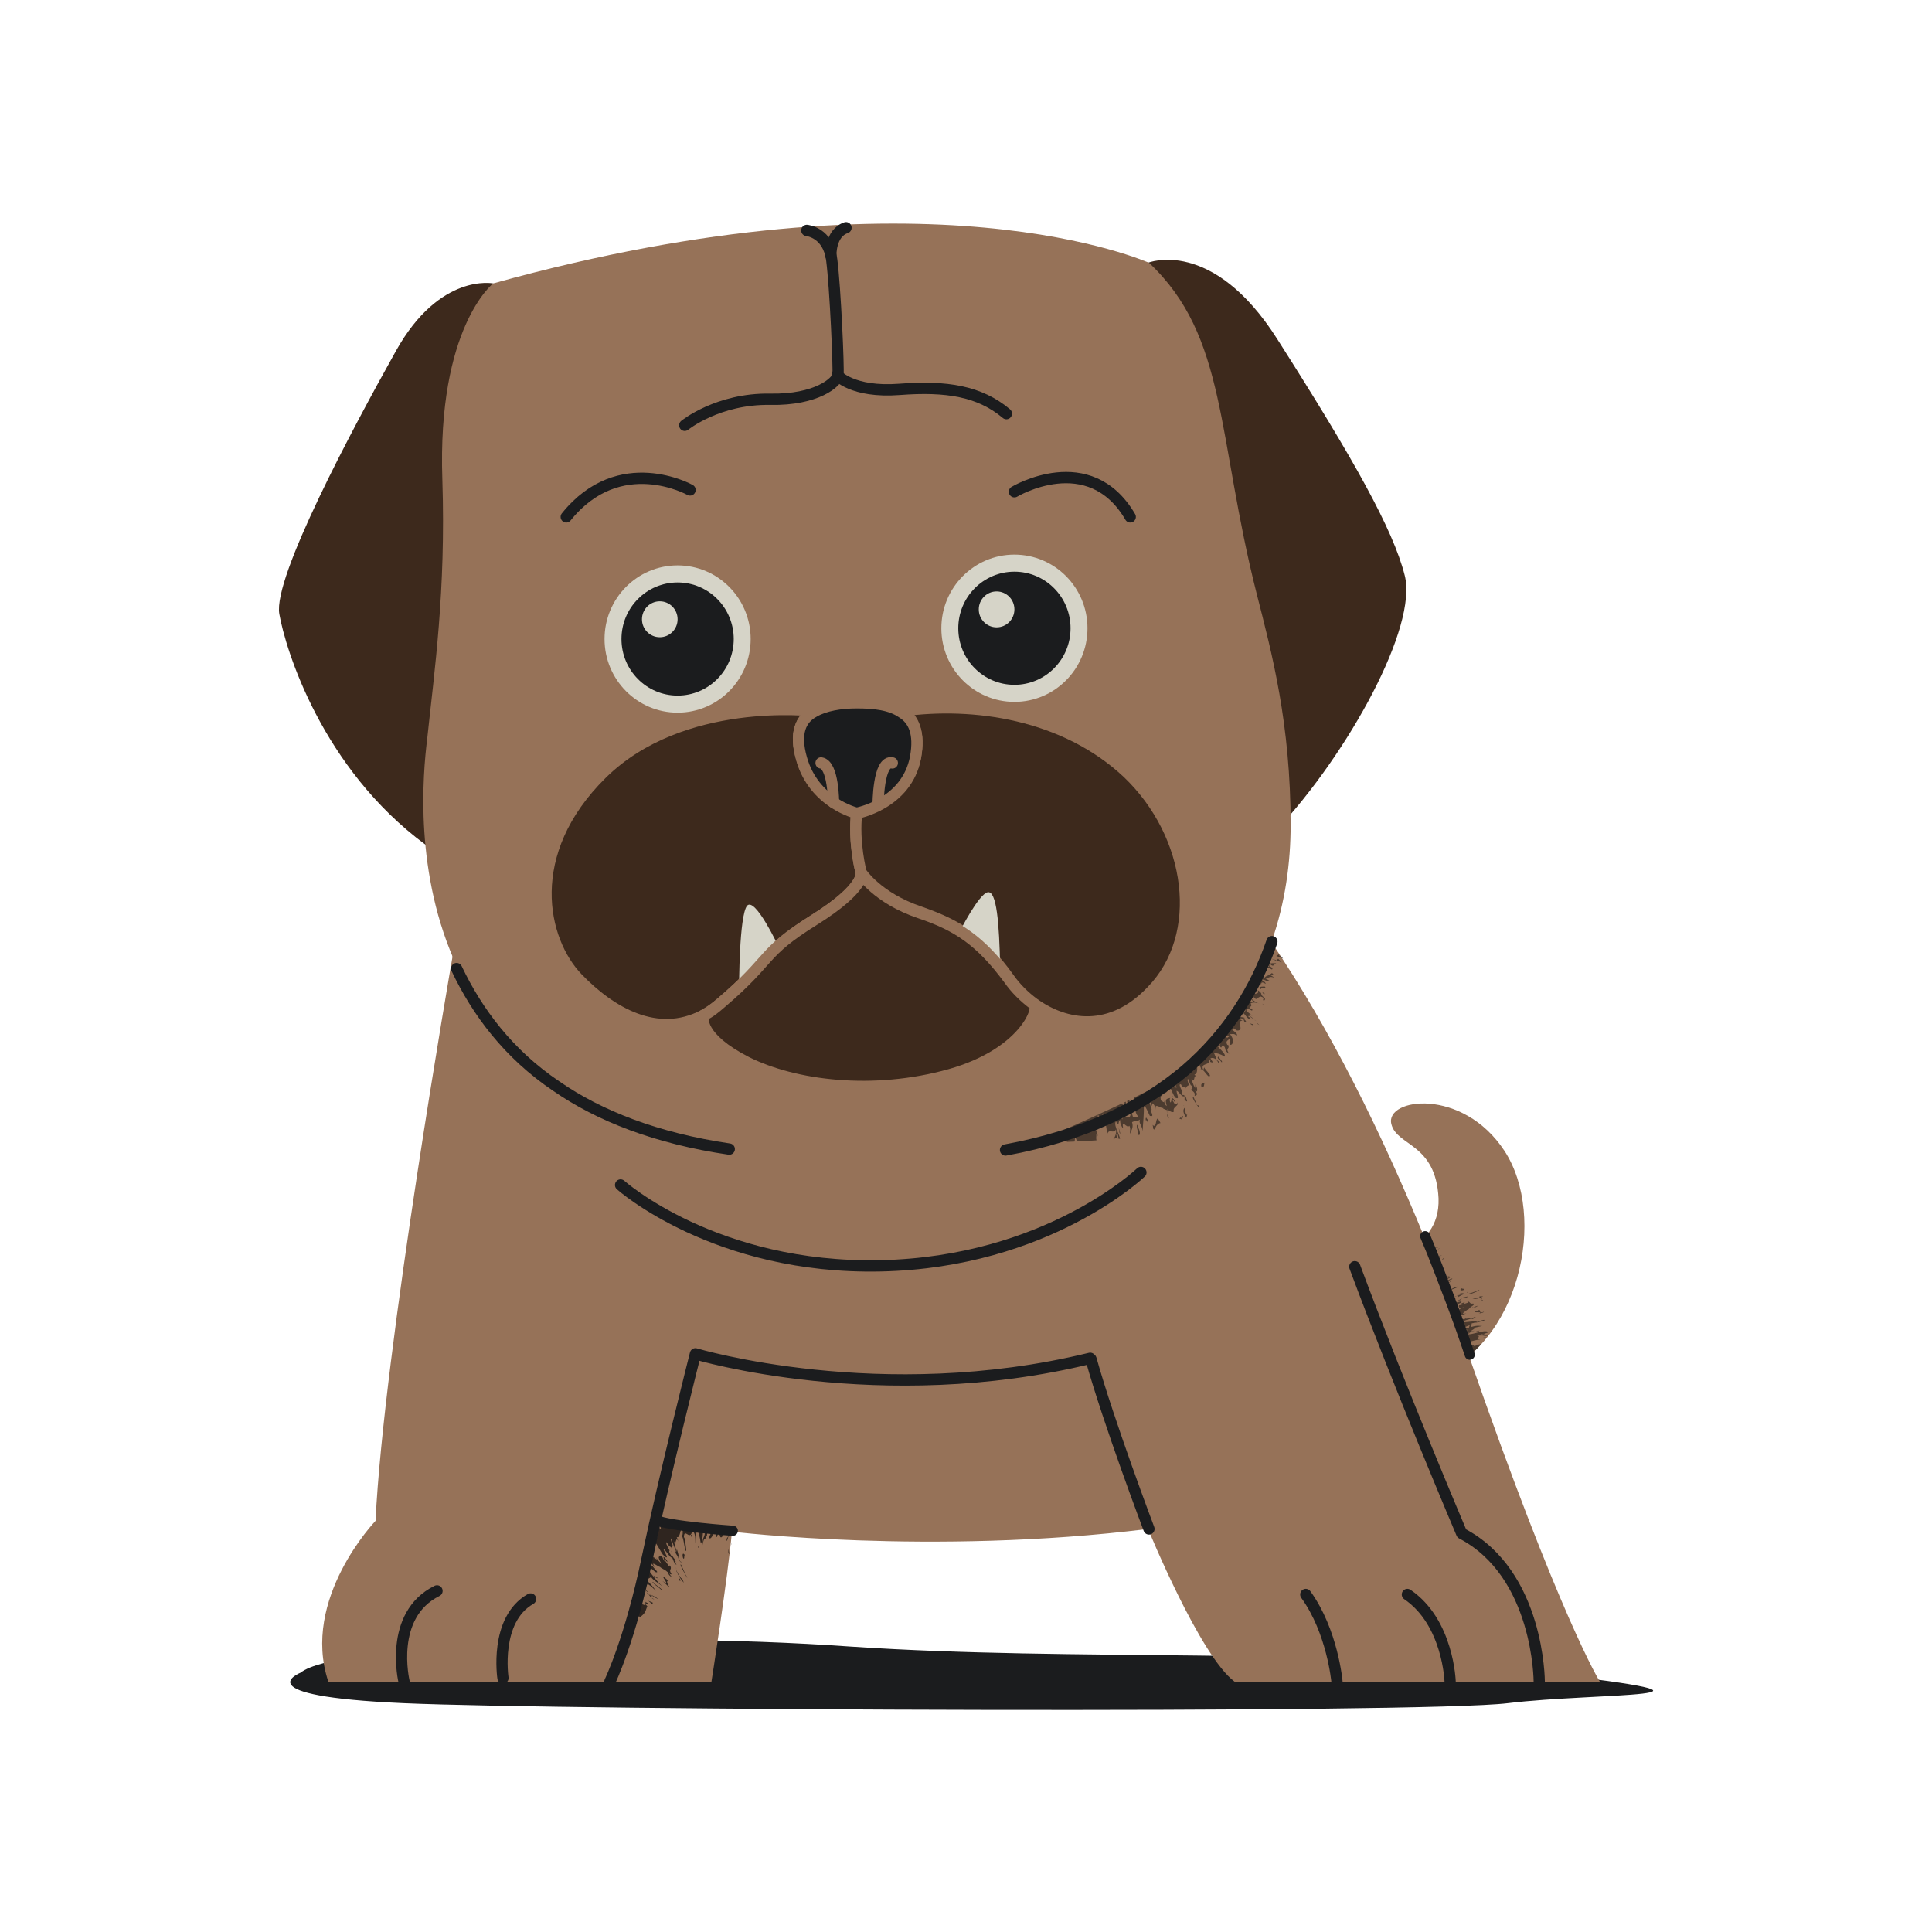 <svg version="1.1" x="0" y="0" xml:space="preserve" id="svg191" width="250" height="250" xmlns:xlink="http://www.w3.org/1999/xlink" xmlns="http://www.w3.org/2000/svg"><style type="text/css" id="style1">.st22{fill:#1b1c1e}.st23{fill:none;stroke:#1b1c1e;stroke-width:1.26;stroke-linecap:round;stroke-linejoin:round;stroke-miterlimit:10}.st33{fill:#080809}.st41{fill:#967258}.st44{fill:none;stroke:#1b1c1e;stroke-width:1.131;stroke-linecap:round;stroke-linejoin:round;stroke-miterlimit:10}.st45,.st46{fill:#3d291c}.st46{stroke:#967258;stroke-width:1.26;stroke-linecap:round;stroke-linejoin:round;stroke-miterlimit:10}.st47{fill:#d6d4c8}.st48{fill:#1b1c1e;stroke:#967258;stroke-width:1.26;stroke-linecap:round;stroke-linejoin:round;stroke-miterlimit:10}</style><g id="Illustration" transform="matrix(1.153 0 0 1.162 -170.014 -110.319)"><g id="g191"><path class="st22" d="M181.2 281.2s-6.6 2.6 11.5 3.4c18.2.8 114.2 1.2 124 0 9.9-1.2 29.1-.5 3.6-3.4s-51.7-1.2-77.4-2.9c-25.7-1.8-57.9-.2-61.7 2.9z" id="path1"/><path class="st41" d="M301.9 235s7.2-.4 7-6.6c-.3-6.2-4.7-5.8-5.3-8.3-.7-2.9 8-4.1 12.7 3 4.8 7.3 1.8 21.7-8.2 25.3-9.9 3.5-6.2-13.4-6.2-13.4z" id="path2"/><g id="g54"><defs id="defs2"><path id="SVGID_00000096048187199419059290000015131428317382020228_" d="M301.9 235s7.2-.4 7-6.6c-.3-6.2-4.7-5.8-5.3-8.3-.7-2.9 8-4.1 12.7 3 4.8 7.3 1.8 21.7-8.2 25.3-9.9 3.5-6.2-13.4-6.2-13.4z"/></defs><clipPath id="SVGID_00000158020194790857959990000010621103141334014882_"><use xlink:href="#SVGID_00000096048187199419059290000015131428317382020228_" style="overflow:visible" id="use2"/></clipPath><g style="opacity:.53" clip-path="url(#SVGID_00000158020194790857959990000010621103141334014882_)" id="g53"><g id="g52"><g id="g51"><g id="g50"><g id="g49"><path class="st33" d="M309.5 240h.2-.2z" id="path3"/><path class="st33" d="M308.6 237c-.1 0-.1 0 0 0z" id="path4"/><path class="st33" d="m308.5 237-.2.1c.1 0 .1 0 .2-.1z" id="path5"/><path class="st33" d="M311.2 239.6h.3z" id="path6"/><path class="st33" d="M312.1 238.9s.1 0 .1-.1c-.1 0-.1.1-.1.1z" id="path7"/><path class="st33" d="M309.8 242.9c0 .1 0 .1 0 0 0 .1 0 .1 0 0z" id="path8"/><path class="st33" d="M310.3 243c.1 0 .1 0 0 0z" id="path9"/><path class="st33" d="M310.6 242.8c.1 0 0 0 0 0z" id="path10"/><path class="st33" d="m314 243.3.3-.1c-.1 0-.2.1-.3.1z" id="path11"/><path class="st33" d="M309.5 243h.2-.2z" id="path12"/><path class="st33" d="M309.3 240.1h.1z" id="path13"/><path class="st33" d="M311.2 239.8Z" id="path14"/><path class="st33" d="M307.8 236h-.1c0 .1 0 .1.1 0z" id="path15"/><path class="st33" d="M310.1 242c.7-.3.1.1.8-.2-.2 0-.3 0 .1-.2.4-.1 0 .1.6-.1h-.3c.3-.2.8-.3.7-.3-.9.2.2-.4.1-.4h.1l.3-.3s-.1 0-.2.1c.4-.2.7-.4.5-.5-.5.1-.3-.3-.7-.2.1 0 .2 0 .1.1l-.6.2c0-.1.5-.2.1-.2-.8.3.1.1 0 .2-.2 0-.4.1-.5.1 0 .1-.2.4.6.2-.2.1-.5.2-.6.2.5-.1-.4.2 0 .2-.7.2-.5-.1-.9 0 .5-.3-.1-.3-.2-.4.5-.2 1-.3 1.3-.5.3-.3-.3 0-.7 0 .1-.2.9-.4.8-.5h.4c.7-.4-.3 0-.2-.1-.2.1-.4.2-.3.3-.3.1-.4.1-.5.1-.4.1-.8.3-.6.1.5-.1.3-.2.5-.3h.1c-.2 0-.1-.1-.2-.1h.1c-.2 0-.8.2-.7.1.2-.1.9-.3.7-.3.3-.1.4 0 .3.1.1-.1.6-.4.7-.3.4-.2-.2 0 0-.2-.1.1-.3.1-.4.2.6-.2 0-.2-.4 0h.4c-.5.2-.8.2-1 .4.7-.4-.5-.1.1-.4l-.4.2c.1-.3-.8-.1-1-.2.3 0 1-.4.8-.2.1-.3.7-.4 1.1-.6.2-.3-.8.3-1 .3h.2c-1 .3 0-.5-.6-.4.2-.1.2 0 .3 0 .4-.3-.1 0-.3 0 0-.1.2-.3.8-.6.1-.2-.3.2-.5.2l.1-.1-.7.2c.1-.2.4-.4.9-.7-.2-.1-1.3.6-1.6.6.2-.2.4-.2.6-.3l-.1-.1c.6-.3.4 0 1.1-.4-.8.3-.3 0-.8.1h-.1c-.5.2-.3-.1-.4-.1.3-.1.4-.1.5-.1.2-.2-.2-.3-.8 0 .1-.1.3-.4.6-.4 0-.2-.9.5-.8.2l.5-.3c.6-.6-.8 0-.3-.5l-.6.4.5-.5h.2c.4-.4-.5.2-.2-.1-.2.1-.5.4-.7.6.5.1-.1.9.7.9l.2-.2c-.1.1.1.1-.2.3.2 0-.5.5-.4.5.4-.2-.1.3.6-.1l-.4.3c.3-.1.6-.3.7-.3 0 .1-.3.2-.5.3-.1.4.1.6.4.8l-.4.1c-.1.1.7-.1-.2.3.4 0-.1.4.8 0-.8.5-.2.5 0 .6.7-.4.3 0 .6-.1-.6.3-.7.1-1.1.3 1-.2-.4.8 1.1.2 0 0-.1.1-.2.1l-.3.3c.3-.1.4-.2.5-.2 0 .1-.5.2-.6.3.4 0 .6.1 1.2-.1-.2.1-.5.3-.6.3.6 0 0 .2.4.3 0-.1-.7.2-.4 0-.8.4.3.3-.1.6l.6-.1c.1.1-.4.3-.6.3-.3.3.1.3.1.4-.1 0-.2.1-.2 0v.2c.1 0 .5-.1.8-.2-.2-.3-.4-.2-.2-.4z" id="path16"/><path class="st33" d="M310.5 242.1c0-.1 0-.1 0 0z" id="path17"/><path class="st33" d="M312.2 239.3c-.1.1-.2.1-.2.1.1 0 .2 0 .2-.1z" id="path18"/><path class="st33" d="M312.1 243.5c.9-.3-.2-.1 0-.2.2 0 .7-.1.9-.2-1.2.3.2-.2-.1-.3.4-.1.5-.1.9-.2-.3 0-.5-.1-1.2.1-.1-.2.1-.4 0-.4.3 0 .6-.2 1.2-.3-.8.1-1.7.1-2.7.3.7-.3.7-.3 1.4-.5.4-.4-.7.2-.5-.1l-.1.1c-.2 0-.9.2-1.3.3l.2.2c-.5.2-.4 0-.6 0-.6.1-.4.3-.8.4.4-.1.3 0 .5 0l-.2.1c-.2.2.4 0 .4.1-.1 0-.1.1-.2.1.3-.1.7-.2.8-.1.6-.1 1.1-.1 1.7-.4l-.1.3c-.7.2-1.7.5-1.8.4l-.3.1c-.3.2.6.1 1.1-.2 1.6-.4.2.3.9.3-.4.2-.6.1-.9.2-.1 0-.1-.1.3-.2-.3-.1-1.4.5-1.3.2.2-.2.7-.1.7-.3l-1.2.3c.1.1.3.1.5.2 1 .2.4.8.4.8.4.7.7 1.4 1.1 2.1.2.2.2.3 1.4 0 .2-.1.1-.2.5-.3-.5.1-.7.1-.7-.1.4-.1.2.1.3 0 .2-.1.4-.1.4 0 .6-.3.4-.6-.5-.4.4-.2.7-.1 1.1-.2.2-.5.1-.8 0-1.2-.8.2-.5.1-1 .2l.3-.1c-.1.1-.7.2-.8.3.5-.4-1.1 0-1.5 0l.4-.1c-.1-.1-.1-.1-.4-.2.7-.4.2.1 1.1-.2h-.2c.4-.1 1.1-.3 1.4-.3-.7 0 .2-.4-.4-.4.5-.1.9 0 .9 0 0-.1-.3-.1.1-.3l-.6.2c-.1-.1.5-.1.9-.3-.4-.4-2 .4-2.4.2z" id="path19"/><path class="st33" d="M311.4 240.4c-.1 0 0 0 0 0z" id="path20"/><path class="st33" d="M312.6 240.6c.1 0 .1 0 .2-.1 0 0-.1 0-.2.1z" id="path21"/><path class="st33" d="M313.4 240.3c-.2.1-.3.1-.6.2.2 0 .2.1.6-.2z" id="path22"/><path class="st33" d="M307.6 231.1c-.1.1-.3.2-.4.3h.2z" id="path23"/><path class="st33" d="m307.4 231.7-.1.2.6-.5c-.1 0-.4.4-.5.3z" id="path24"/><path class="st33" d="m307.3 232.3-.2.1c.1-.1.1-.1.2-.1z" id="path25"/><path class="st33" d="m307.5 232 .5-.3-.4.2-.1.1c-.2.1-.2.2-.3.2l.3-.2c.1.1 0 .1 0 0z" id="path26"/><path class="st33" d="m307.6 232.1.1-.1c0 .1 0 .1-.1.1z" id="path27"/><path class="st33" d="M307 233.1c.1-.2.4-.3.6-.5.1-.2-.6.3-.4.1.5-.2.2-.3.4-.5-.3.3-.6.6-.6.9l.2-.3c.1 0-.1.1-.2.3z" id="path28"/><path class="st33" d="m308.1 233-.5.3c.2-.2.1-.3.5-.6-.1 0-.3.2-.4.2.2-.2.3-.4 0-.2-.1.4-.3.5-.3.7-.1.1-.1 0-.1 0l-.1.3c.5-.4.7-.3.9-.7z" id="path29"/><path class="st33" d="M307.9 233.4c-.1-.1-.5.2-.8.5l.5-.1c0-.1-.1-.1.3-.4z" id="path30"/><path class="st33" d="M308 233.5c-.2.2-.6.6-.2.4-.1 0 .6-.5.2-.4z" id="path31"/><path class="st33" d="m308.1 234.5.2-.4c.5-.5.2-.1.5-.2 0-.2-.1 0-.6.1 0-.1-.3.1-.5.2.6-.2-.8.9.4.3z" id="path32"/><path class="st33" id="polygon32" d="M308.1 233.8h.3v-.1z"/><path class="st33" d="M307.7 235.3c-.6.6.5-.1.3.2 0 0-.1.1-.2.1h.1l-.2.1c.4-.3.6-.3 1-.5.4-.4-.6.3-.1-.1.2-.1.5-.3.7-.4-.3.1-.5.2-.8.4-.1 0 .2-.2.3-.3-.3.1-.9.5-.8.3.3-.3.6-.4.4-.4-.6.5 0-.2-.4.1.1-.2.4-.5.7-.7-.5.4-1 .6-1.2.6l.5-.2-.6.5c.4.1.4.1.3.3z" id="path33"/><path class="st33" d="M309.3 234.8h.1-.1z" id="path34"/><path class="st33" id="polygon34" d="m308.9 234 .2-.1-.3.2z"/><path class="st33" d="m309.8 234.6-.2.1z" id="path35"/><path class="st33" id="polygon35" d="m309.2 235.3.3-.2v-.1z"/><path class="st33" d="M310.4 237.4c.2-.2-.3 0-.6.2 0 .2.4-.2.6-.2z" id="path36"/><path class="st33" d="M311.7 238.6c.3-.2-.2-.1-.2-.2-.3.2-.1.3.2.2z" id="path37"/><path class="st33" d="M313.5 238.6c-.2 0-.2 0-.3.1l-.9.3c-.1.2.9-.2 1.2-.4z" id="path38"/><path class="st33" d="M313.9 239.3h-.4v.1c-.3.1-.5.1-.8.2.3 0 .7 0 1.2-.3z" id="path39"/><path class="st33" d="M312.6 239.5c0 .1 0 .1 0 0 .2 0 .3 0 0 0z" id="path40"/><path class="st33" d="M312.7 239.6s.1 0 0 0-.2 0 0 0z" id="path41"/><path class="st33" d="m313.6 239.6.2.2.1-.1c-.5.1.2-.3-.3-.1z" id="path42"/><path class="st33" d="m313.5 240.8-.5.2c-.1.2 1.1-.1.3.3.3-.2.6-.1.7-.3-.4.2-.5 0-.5-.2z" id="path43"/><path class="st33" d="M313 241.6c-.2 0-.2.1-.4.2 0 .1.2 0 .4-.1-.7.2.4-.2 0-.1z" id="path44"/><path class="st33" d="M313.2 242.2s-.1-.1-.2 0c.1.1.6-.1 1-.2.3-.2-.5 0-.8.2z" id="path45"/><path class="st33" d="M309.8 244.3c.4-.2.3-.2.2-.2.1 0 0 .1-.2.2z" id="path46"/><path class="st33" id="polygon46" d="m313.5 243.1-.7.2.6-.1z"/><path class="st33" id="polygon47" d="m314.5 243.7-.2-.1-.3.1z"/><path class="st33" d="m313.9 243.9.1.1.2-.1c.1-.1-.2 0-.3 0z" id="path47"/><path class="st33" d="M314.1 244.2s.1 0 0 0l-.2-.1z" id="path48"/><path class="st33" d="M311.9 246.9c-.5.1-.1.1-.2.2.1-.1.6-.3.2-.2z" id="path49"/></g></g></g></g></g></g><path class="st41" d="M198.2 201.7s-7.7 43.8-8.6 62.6c0 0-8.4 8.7-5.3 17.9h43s1.8-11.3 2.3-16.7c0 0 22.4 2.7 46.7-.3 0 0 5.8 14.1 9.7 17h41s-4.4-6.9-14.7-36.3c-.7-2.1-1.5-4.3-2.3-6.4-.9-2.3-1.7-4.5-2.7-6.8-4.8-11.6-10.5-23.1-17.2-32.9-26.5-38.7-89.7-16.8-91.9 1.9z" id="path54"/><g id="g106"><defs id="defs54"><path id="SVGID_00000097460419092508841900000000231320772112846480_" d="M229.7 265.4c-.6 5.5-2.3 16.7-2.3 16.7H216s2.3-4.7 4.2-13.8c.3-1.3.6-2.7.9-4.2 1.3.9 8.6 1.3 8.6 1.3z"/></defs><clipPath id="SVGID_00000181784673975758807680000014282839619949484439_"><use xlink:href="#SVGID_00000097460419092508841900000000231320772112846480_" style="overflow:visible" id="use54"/></clipPath><g style="opacity:.73" clip-path="url(#SVGID_00000181784673975758807680000014282839619949484439_)" id="g105"><g id="g104"><g id="g103"><g id="g102"><g id="g101"><path class="st33" d="M222.1 265.2v.3c.1 0 .1-.1 0-.3z" id="path55"/><path class="st33" d="M227.8 265.3v-.1z" id="path56"/><path class="st33" d="m227.8 265.2.1-.4c-.1.2-.1.3-.1.4z" id="path57"/><path class="st33" d="M222.8 267.6c0 .1 0 .2.1.4z" id="path58"/><path class="st33" d="M223.8 268.8c0 .1.1.1.1.2 0-.1 0-.2-.1-.2z" id="path59"/><path class="st33" d="m217.3 267.9-.1-.1c.1 0 .1.1.1.1z" id="path60"/><path class="st33" d="M217.6 268.6c-.1 0-.1 0 0 0v.1c.1.1 0-.1 0-.1z" id="path61"/><path class="st33" d="M218 268.7c.1.1.1.1 0 0z" id="path62"/><path class="st33" d="m220.6 272.9.3.2c-.1-.1-.2-.2-.3-.2z" id="path63"/><path class="st33" d="M217 267.5c0 .1.1.2.2.3 0-.1 0-.2-.2-.3z" id="path64"/><path class="st33" d="M222.1 265c0 .1 0 .1.1.2-.1-.1-.1-.1-.1-.2z" id="path65"/><path class="st33" d="M222.5 267.7Z" id="path66"/><path class="st33" d="m229.6 265.3.1-.1c-.1-.2-.1-.1-.1.1z" id="path67"/><path class="st33" d="M218.9 267.3c.8.7-.1.2.7.9-.1-.2-.2-.4.3 0 .4.5-.2.1.5.8l-.2-.3c.4.3.8.9.8.8-.8-1 .6.1.5-.1l.1.1.5.3v.1c0-.1-.1-.1-.1-.2.5.4.8.7.8.5-.4-.6.2-.4-.2-1 .1.2 0 .2-.1.1l-.5-.7c.1-.1.5.6.3.1-.7-.9-.2.1-.3.1-.1-.2-.2-.5-.3-.6-.2.1-.6-.1 0 .9-.2-.2-.5-.5-.6-.7.3.6-.5-.4-.2.1-.7-.9-.1-.6-.4-1.2.7.5.4-.3.5-.6.5.7.7 1.3 1.1 1.6.5.3-.1-.5-.2-.9.3.2.8 1.1 1 1l.2.5c.7.9-.2-.4.1-.3-.2-.2-.3-.5-.4-.4-.2-.3-.3-.5-.2-.6-.3-.5-.5-1-.3-.9.3.6.4.4.5.6v.1c0-.3.1-.2.1-.4l.1.2c-.1-.3-.4-1.1-.2-.9.1.3.4 1.2.4 1 .2.5.1.6-.1.4.2.1.6.9.5.9.3.6 0-.3.1 0l-.3-.6c.4.8.2 0 0-.6 0 .2 0 .3.1.5-.3-.6-.3-1.1-.5-1.5.4 1 .2-.6.6.2l-.2-.5c.4.2.4-1 .7-1.4-.1.4.1 1.5-.2 1.2.3.2.3 1.2.5 1.7.2.4-.1-1.1-.1-1.5l-.1.2c0-1.4.6.2.9-.7 0 .4-.1.2-.1.3.2.7.1-.2.2-.4.2.1.3.4.3 1.3.2.2 0-.5 0-.8v.2l.2-1c.1.3.3.8.4 1.6.3-.2.2-2 .4-2.3.1.5 0 .7-.1 1l.2-.1c-.1 1-.3.5-.3 1.6.2-1.1.2-.3.5-1.1v-.1c.1-.8.4-.2.5-.4-.1.5-.2.5-.3.7.1.4.5 0 .7-1 .1.2.2.6.1 1 .3.2.2-1.4.5-1.1l-.1.8c.2 1.1.7-.9.8.1l.1-.9c0 .4.1.6.1 1l-.2.3c0 .8.2-.7.3-.2v-1.2c-.6.5-1.1-.9-1.8 0v.4c0-.2-.2 0-.1-.5v-.1c-.2.2-.2-1-.3-1-.1.6-.3-.3-.3.8l-.1-.7c-.1.4-.1.9-.1 1.1-.1-.1-.1-.5 0-.8-.4-.4-1-.3-1.5 0l.1-.5c-.1-.2-.4.9-.4-.4-.2.5-.8-.3-.6 1.1-.3-1.3-.7-.5-1.1-.2.3 1.1-.2.4-.2.9-.3-.8.1-1-.1-1.6 0 .7-.4.6-.7.5-.3 0-.6.1-.2 1.1-.1-.1-.1-.1-.1-.2-.1 0-.4-.3-.5-.3.1.4.4.5.3.7-.2 0-.4-.6-.6-.8 0 .6-.2 1 .3 1.8-.2-.2-.5-.6-.6-.8.1.8-.4.1-.4.7.1-.1-.5-.8-.1-.6-.9-1-.3.6-1 .2l.4.7c0 .2-.6-.4-.7-.7-.6-.2-.4.4-.6.5-.1-.1-.2-.2-.1-.2l-.3.2c.1.2.3.6.8.9 0 .4-.1.1.2.2z" id="path68"/><path class="st33" d="M219 267.8c.1.1.1.1 0 0z" id="path69"/><path class="st33" d="M223.4 269c-.1-.2-.2-.2-.2-.3.1.1.1.2.2.3z" id="path70"/><path class="st33" d="M218.5 271.2c1.1.6-.1-.3.3-.2.1.2.8.6 1.1.7-1.3-1 .4 0 .2-.4.5.3.5.4 1 .8-.3-.3-.4-.6-1.1-1.2.1-.2.5-.2.5-.4.2.4.7.6 1.3 1.1-.8-.7-1.6-1.9-2.4-2.9.8.6.9.7 1.6 1.3.7.2-.6-.7-.2-.7h-.2c-.1-.3-.8-1-1.3-1.5l-.2.4c-.5-.5-.3-.6-.3-.8-.5-.7-.6-.2-1.1-.7.4.4.1.4.2.7l-.3-.2c-.4-.1.2.6.1.7-.1-.1-.2-.1-.2-.1.3.3.7.7.7.9v-.1c.6.7.9 1.3 1.8 1.7l-.4.1c-.8-.6-2-1.5-1.9-1.8l-.3-.3c-.6-.2.3.9 1.1 1.2 1.9 1.5-.2.5.4 1.3-.6-.3-.7-.6-1-.9 0-.1 0-.2.5.1-.1-.5-1.8-1-1.3-1.3.4 0 .7.8 1 .6-.5-.4-.9-.8-1.3-1.2-.1.2 0 .5.1.8.2.7.1 1.1-.1 1.3-.2.2-.5.2-.5.2-.4 1.3-.7 2.6-.8 3.9.2.5 0 .6 1.8 1.1.4 0 .3-.3.8-.1-.6-.2-1-.4-.9-.5.6.1.3.2.4.2h.1c.3.1.5.2.5.2 1 0 .9-.3-.3-.8.7 0 .9.4 1.4.6.6-.4.6-.7.8-1.2-1.1-.4-.7-.3-1.3-.7l.4.1c-.2-.1-.9-.4-1.2-.4.9 0-1.2-1-1.6-1.4l.5.3c0-.2 0-.3-.2-.6 1.1.2 0 .4 1.4.9l-.2-.2c.5.3 1.3.7 1.7 1-.7-.6.5-.2 0-.8.6.3.9.8.9.9.1-.1-.3-.4.3-.1l-.7-.4c0-.2.7.4 1.2.6-.2-.3-2.6-1.2-2.8-1.8z" id="path71"/><path class="st33" d="M221.8 268c-.1 0-.1 0-.1.1.1 0 .1 0 .1-.1z" id="path72"/><path class="st33" d="M222.2 269.7c.1.1.1.2.2.2-.1 0-.1-.1-.2-.2z" id="path73"/><path class="st33" d="M222.9 270.6c-.3-.3-.2-.3-.5-.7.1.3 0 .4.5.7z" id="path74"/><path class="st33" d="M235.1 269.6c0-.2.1-.5.1-.7l-.2.3z" id="path75"/><path class="st33" d="m234.7 268.8-.2-.3-.1 1.1c.2-.1.1-.8.3-.8z" id="path76"/><path class="st33" d="M234.2 268.2v-.3c0 .1-.1.2 0 .3z" id="path77"/><path class="st33" d="m234.2 268.6-.1.8.2-.6-.1-.2c.1-.2 0-.3 0-.5l-.1.6s0-.2.1-.1z" id="path78"/><path class="st33" d="M234 268.7v.2-.2z" id="path79"/><path class="st33" d="M233.5 267.1c0 .3-.1.7-.1 1.1.2.3.2-.9.3-.5-.2.6.1.5.2.9 0-.8-.1-1.3-.3-1.5v.5c-.1.1 0-.2-.1-.5z" id="path80"/><path class="st33" d="m232.6 268.4.2-.7c0 .4.2.4.2 1.2.1-.1.1-.4.2-.6 0 .4.1.7.2.2-.3-.5-.2-.7-.5-1 0-.2 0-.1.1-.1l-.2-.4c-.1.7-.4.8-.2 1.4z" id="path81"/><path class="st33" d="M232.3 267.8c.2 0 .3-.7.2-1.2l-.3.6c.1-.1.2-.2.1.6z" id="path82"/><path class="st33" d="M232.1 267.8c0-.4-.1-1.3-.2-.5.2-.1 0 1 .2.5z" id="path83"/><path class="st33" d="m231.1 267 .2.5c0 1-.2.3-.3.7.2.2.2-.1.4-.7.1.1.2-.4.3-.7-.3.8-.2-1.6-.6.2z" id="path84"/><path class="st33" id="polygon84" d="m231.7 267.6-.2.3.1.1z"/><path class="st33" d="M230.5 265.8c-.1-1.2-.4.6-.5.1 0-.1 0-.2.1-.3l-.2.1v-.3c-.1.7-.3 1-.4 1.5.1.8.2-.9.2 0-.1.3-.1.8-.2 1.1.1-.3.2-.8.3-1.2.1-.1 0 .3 0 .6.2-.4.3-1.4.4-1.2.1.6-.2 1 .1.7 0-1.1.2.2.3-.5.1.2.2.9.1 1.3.1-.9.3-1.6.4-1.8l-.3.7v-1c-.1.5-.2.4-.3.2z" id="path85"/><path class="st33" d="M229.6 268c0 .1 0 .1-.1.2 0 0 0-.1.1-.2z" id="path86"/><path class="st33" id="polygon86" d="M230.8 268.3v.3-.5z"/><path class="st33" d="M229.4 268.7s.1-.3 0-.3l-.1.5z" id="path87"/><path class="st33" id="polygon87" d="M229.2 267.4v.5l.1.1z"/><path class="st33" d="M225.8 267.2c.1.4.1-.3.1-.8-.1-.2.1.6-.1.8z" id="path88"/><path class="st33" d="M224.1 268.4c.2.4.1-.3.2-.3-.2-.3-.3-.1-.2.3z" id="path89"/><path class="st33" d="M224.6 270.7c-.1-.2-.1-.3-.2-.4l-.5-1.1c-.3-.3.4 1 .7 1.5z" id="path90"/><path class="st33" d="m224.2 271.2-.2-.5h-.1c-.3-.4-.4-.6-.6-1 .1.3.3.8.9 1.5z" id="path91"/><path class="st33" d="M223.3 269.5c.1.2.2.3 0 0z" id="path92"/><path class="st33" d="M223.3 269.6s0 .1.1.1c-.1 0-.1-.1-.1-.1-.1-.1-.1-.2 0 0z" id="path93"/><path class="st33" d="m223.7 270.7-.1.2.2.1c-.4-.5.4.4-.1-.3z" id="path94"/><path class="st33" d="m222.5 271-.6-.5c-.2 0 .9 1.2-.1.5.4.3.6.6.8.7-.4-.6-.3-.8-.1-.7z" id="path95"/><path class="st33" d="M221.3 270.7c-.2-.2-.3-.2-.5-.3-.1-.1.1.2.5.3-.8-.6.4.4 0 0z" id="path96"/><path class="st33" d="M220.9 271.3s0-.1-.2-.2c-.1.1.7.6 1 .9.4.2-.5-.5-.8-.7z" id="path97"/><path class="st33" d="M215.4 269.6c.6.3.6.1.4 0h-.4z" id="path98"/><path class="st33" id="polygon98" d="m220.2 272.2-.8-.5.7.5z"/><path class="st33" id="polygon99" d="M220.7 273.6v-.2l-.5-.2z"/><path class="st33" d="M219.9 273.3v.2l.3.1c.2-.1-.3-.2-.3-.3z" id="path99"/><path class="st33" d="M219.9 273.8h.2l-.3-.3z" id="path100"/><path class="st33" d="M215.3 275.3c-.6-.2-.3.1-.4.2.1 0 1-.1.4-.2z" id="path101"/></g></g></g></g></g></g><path class="st23" d="M217.1 226.9s10.6 9.4 29.2 9c18.7-.4 29.2-10.4 29.2-10.4" id="path106"/><path class="st23" d="M215.9 282.2s2.3-4.7 4.2-13.8c1.9-9 5.4-22.7 5.4-22.7s20.8 6.2 44.3.5" id="path107"/><path class="st23" d="M276.4 265.2s-4.5-11.8-6.5-18.9" id="path108"/><path class="st44" d="M229.7 265.4s-7.3-.5-8.6-1.2" id="path109"/><path class="st23" d="M192.8 282.2s-1.8-7.4 3.7-10.1" id="path110"/><path class="st23" d="M203.9 281.8s-1-6.5 3.1-8.8" id="path111"/><path class="st23" d="M320.2 282.2s0-12-8.7-16.5c0 0-7.1-16.6-12-29.7" id="path112"/><path class="st23" d="M310.2 282.2s-.2-6.6-4.8-9.7" id="path113"/><path class="st23" d="M297.5 282.2s-.5-5.6-3.5-9.7" id="path114"/><path class="st45" d="M202.8 126.5s-6-1.2-10.9 7.5-13.8 25.2-13.1 29.3c.7 4 4.8 17.2 16.4 25.7 11.6 8.5 10.4-60.2 7.6-62.5z" id="path115"/><path class="st45" d="M276.3 124.2s7.2-2.9 14.5 8.5c8.6 13.4 13 21.2 14.3 26.3 1.5 5.7-6.3 19.8-14.4 28.4-8.1 8.6-14.4-63.2-14.4-63.2z" id="path116"/><path class="st41" d="M202.8 126.5s-6.3 4.9-5.7 21.9c.4 12.4-.9 21.3-1.7 28.8-.5 4-1.5 15.1 3.4 25.5 2.3 4.8 5.8 9.5 11.2 13.1 4.8 3.3 11.2 5.8 19.4 7 12.5 1.8 22.6 1.7 30.9.1 8.8-1.6 15.3-4.8 20.2-8.9 4.8-4.1 7.9-9.1 9.7-14.3 1.5-4.3 2.1-8.7 2.1-12.9 0-11.3-2.1-19.1-3.8-25.7-4.5-17.6-3.3-28.7-12.1-36.9-.1 0-24.6-11.2-73.6 2.3z" id="path117"/><path class="st46" d="M238.8 197.4c-6 3.8-4.6 4.3-10.4 9.2-.7.6-1.3 1-2 1.4v0c-5.2 2.7-10.4-.3-14.1-4.1-4.1-4.2-6.3-14 2.7-22.8s23.8-7 23.8-7c-1.5.9-2.2 2.5-1.4 5.2 1.4 5 6.2 6.1 6.2 6.1-.4 3.5.5 6.7.5 6.7s.5 1.7-5.3 5.3z" id="path118"/><path class="st46" d="M276.7 205.3c-4.6 4.8-9.7 3.9-13.2 1.4-1.1-.8-2.1-1.8-2.8-2.8-3.1-4.3-5.7-5.9-10-7.4-4.8-1.6-6.6-4.4-6.6-4.4s-.9-3.3-.5-6.7c0 0 5.6-1 6.6-6.2.5-2.7-.2-4.2-1.5-5.1 8-1.1 18.2.3 25.3 6.9 7.3 6.9 8.8 18.1 2.7 24.3z" id="path119"/><path class="st44" d="M226.5 208s0 0 0 0" id="path120"/><path class="st47" d="M230.4 204.9s0-8 .9-9.1c.9-1 3.5 4.5 3.5 4.5" id="path121"/><path class="st47" d="M255.2 198.6s2.1-4.1 3.1-4.3c1-.2 1.3 3.4 1.4 8.4" id="path122"/><path class="st23" d="M238 120.6s2.4.2 2.8 3.3c.4 3.1.8 12.1.7 12.8-.1.8-2.4 2.8-7.6 2.7-5.9-.1-9.6 2.9-9.6 2.9" id="path123"/><path class="st23" d="M241.4 136.7s1.7 2 7 1.6c5.3-.4 9 .2 12 2.7" id="path124"/><path class="st23" d="M224.9 149.5s-7.9-4.4-13.9 3" id="path125"/><path class="st23" d="M261.3 149.7s8.4-5 13 2.8" id="path126"/><path class="st46" d="M254.1 214.6c-8.6 2.4-17.5 1.3-22.9-1.4-5.3-2.7-4.9-4.9-4.8-5.2v0c.7-.3 1.3-.8 2-1.4 5.8-4.9 4.4-5.5 10.4-9.2 5.8-3.6 5.3-5.2 5.3-5.2s1.8 2.8 6.6 4.4c4.2 1.4 6.8 3.1 10 7.4.7 1 1.7 2 2.8 2.8.7.5-1.2 5.5-9.4 7.8z" id="path127"/><g id="g130"><path class="st48" d="M250.2 179.3c-1 5.2-6.6 6.2-6.6 6.2s-4.8-1.1-6.2-6.1c-.8-2.8-.1-4.4 1.4-5.2 1.2-.7 3-1 4.8-1 2 0 3.8.2 5.1 1.1 1.3.8 2 2.3 1.5 5z" id="path128"/><path class="st48" d="M241 184.3s0-4.2-1.4-4.4" id="path129"/><path class="st48" d="M246 184.6s0-5.1 1.6-4.7" id="path130"/></g><path class="st23" d="M198.7 202.8c2.3 4.8 5.8 9.5 11.2 13.1 4.8 3.3 11.2 5.8 19.4 7" id="path131"/><g id="g183"><defs id="defs131"><path id="SVGID_00000121992168051440767240000000137662910007953287_" d="M299.6 215.6c-9.5 6.4-36 6.6-36 6.6 3.4-1.5 14.4-6.2 16.8-8.2 4.8-4.1 7.9-9.1 9.7-14.3 3.5 5 6.6 10.3 9.5 15.9z"/></defs><clipPath id="SVGID_00000066504538685821762860000002486248479953688509_"><use xlink:href="#SVGID_00000121992168051440767240000000137662910007953287_" style="overflow:visible" id="use131"/></clipPath><g style="opacity:.52" clip-path="url(#SVGID_00000066504538685821762860000002486248479953688509_)" id="g182"><g id="g181"><g id="g180"><g id="g179"><g id="g178"><path class="st33" d="M280 214.4c0 .1 0 .2.1.2 0 0-.1-.1-.1-.2z" id="path132"/><path class="st33" d="M285.2 210.2Z" id="path133"/><path class="st33" d="m285.1 210.2-.2-.2.2.2z" id="path134"/><path class="st33" d="M280.5 216.2v.4z" id="path135"/><path class="st33" d="m281.7 216.8.1.1c0-.1 0-.1-.1-.1z" id="path136"/><path class="st33" d="M274.4 216.9v-.1z" id="path137"/><path class="st33" d="M274.1 217.5c0 .1 0 0 0 0z" id="path138"/><path class="st33" d="M274.5 217.7c-.1.1-.1 0 0 0z" id="path139"/><path class="st33" d="m272.7 221.9.1.3c-.1-.2-.1-.2-.1-.3z" id="path140"/><path class="st33" d="M274.3 216.5v.2c.1 0 .1-.1 0-.2z" id="path141"/><path class="st33" d="M279.9 214.3s0 .1.1.1z" id="path142"/><path class="st33" d="M280.1 216.5c0-.1 0-.1 0 0z" id="path143"/><path class="st33" d="M286.4 208v-.2c-.2.1-.1.2 0 .2z" id="path144"/><path class="st33" d="M276.2 216.6c.4.7-.2.1.2.8 0-.2.1-.4.3 0 .1.4-.3.1 0 .7l.1-.3c.3.2.4.8.4.7-.3-.9.7 0 .8-.2v.1l.5.2s0-.1-.1-.2c.3.3.7.5.8.3-.2-.5.6-.6.4-1 0 .2-.1.2-.3.2l-.3-.5c.2-.1.3.5.3.1-.5-.7-.3.2-.5.2-.1-.2-.1-.4 0-.5-.3.1-.7 0-.4.9-.2-.1-.3-.4-.3-.6 0 .5-.4-.3-.3.1-.3-.7.2-.6.1-1.1.6.4.6-.3.8-.6.3.5.4 1 .7 1.3.5.2.1-.4.1-.8.3.1.6.8.9.6v.4c.6.6 0-.4.2-.3-.2-.1-.3-.3-.4-.2-.2-.2-.1-.4-.1-.5-.2-.4-.4-.8-.1-.7.2.5.4.2.5.4v.1c0-.2.2-.3.3-.4l.1.1c0-.2-.3-.8-.1-.8.1.2.3.9.4.7.2.3 0 .5-.2.5.2 0 .7.4.5.6.3.3.1-.3.3-.2-.1-.1-.2-.3-.3-.4.4.5.4-.2.1-.6v.4c-.3-.4-.3-.8-.5-1 .6.6.2-.7.7-.2l-.3-.3c.5-.1.2-1 .4-1.5 0 .3.6 1 .2.9.4-.1.7.6 1 .8.5 0-.4-.7-.5-1l-.1.3c-.4-.9.8-.4.7-1.2.2.2 0 .2.1.3.5.2.1-.2 0-.4.2-.1.6-.1.9.5.3-.1-.3-.3-.3-.5l.1.1-.3-.7c.3 0 .7.1 1.2.4.2-.4-1-1.1-.9-1.5.4.1.3.4.5.5l.2-.3c.5.5 0 .5.7 1-.5-.8.1-.4-.1-1h-.1c-.3-.5.2-.5.2-.7.2.3.1.5.1.7.4 0 .5-.6 0-1.2.2 0 .6-.1.7.2.4-.3-.8-.7-.4-.9l.5.3c.9 0-.2-1.1.6-1.1l-.6-.3c.3.1.5 0 .7.1l.1.3c.6.1-.4-.4.1-.4-.2-.1-.7-.1-.9-.2 0 .9-1.3 1.1-1.2 2.2.1 0 .2 0 .3.1-.2 0-.1.2-.4 0v-.1c0 .3-.8-.1-.9 0 .3.4-.4.2.2.6l-.5-.2.6.6c-.2.1-.4-.1-.5-.4-.6.2-1 .8-1.2 1.3l-.1-.4c-.2 0 .1.8-.5.1.1.5-.7.3-.1 1.1-.8-.6-.8.1-1 .5.6.6-.1.4.1.8-.4-.5-.2-.7-.4-1.1.3 1.1-1.3.1-.5 1.6-.1 0-.1-.1-.1-.1-.1 0-.3-.1-.4-.1.1.3.4.3.3.5-.2 0-.4-.4-.5-.5 0 .5-.3.9 0 1.5-.2-.1-.5-.4-.5-.5-.1.7-.4.1-.7.7.1-.1-.3-.7 0-.5-.7-.7-.5.5-1.1.3l.2.6c-.1.2-.4-.3-.4-.6-.5-.2-.5.3-.8.4-.1-.1-.1-.2 0-.2l-.4.2c0 .2 0 .5.2.8-.1-.5-.1-.8.2-.7z" id="path145"/><path class="st33" d="M276 217.1Z" id="path146"/><path class="st33" d="M280.8 217.3c-.1-.1-.2-.1-.2-.1.1 0 .2.1.2.1z" id="path147"/><path class="st33" d="M272.7 219.8c.4.9.2-.2.5-.1-.1.2.1.7.3.9-.2-1.2.4.1.7-.3.2.4 0 .5.1.9.1-.4.4-.7.2-1.3.4-.2.7-.1.9-.3-.2.4.2.6.3 1.3 0-.8.2-2 .1-3 .4.6.4.7.7 1.3.7.2-.2-.7.3-.7h-.2c.1-.3-.2-.9-.4-1.4-.1.1-.3.2-.4.3-.2-.5.1-.5.1-.7-.1-.6-.4-.3-.6-.7.1.4-.1.4-.2.6l-.1-.2c-.3-.2-.2.5-.3.6-.1-.1-.1-.1-.1-.2.1.3.2.7.1.8l.1-.1c.1.7-.1 1.2.4 1.8h-.6c-.2-.7-.6-1.7-.3-1.9l-.1-.3c-.4-.3-.3.8 0 1.3.5 1.7-.7.4-.8 1.2-.2-.4-.1-.7-.1-1 .1-.1.2-.1.3.2.4-.4-.7-1.3-.1-1.4.3.1 0 .8.4.7l-.3-1.3c-.2.1-.3.4-.4.6-.3.6-.8.8-1.1.9-.3.1-.6 0-.6 0-1.5.7-3 1.3-4.5 1.8-.4.3-.6.3-.6 1.6.2.2.5 0 .4.5 0-.5.1-.8.4-.8.1.4-.2.3-.1.4h.1c0 .2 0 .4-.1.4.5.6 1 .3 1-.6.4.4 0 .7 0 1.1 1 .1 1.6-.1 2.5-.4-.2-.8-.1-.5-.1-1.1l.2.3c-.1-.1-.1-.7-.4-.8.7.5.2-1.2.4-1.7l.1.4c.2-.2.3-.2.5-.5.7.6-.3.3.1 1.2l.1-.2c.1.4.2 1.1.2 1.4.2-.8.7 0 1-.6.1.5-.2 1-.3 1.1.2 0 .3-.4.5 0l-.2-.6c.3-.2.2.5.4.9.4-.3-.8-1.8-.4-2.3z" id="path148"/><path class="st33" d="M279.1 217c-.1 0-.1.1-.2.1.1 0 .1 0 .2-.1z" id="path149"/><path class="st33" d="M278.4 218.7c0 .1.1.1.1.2 0 0 0-.1-.1-.2z" id="path150"/><path class="st33" d="M278.7 219.5c-.2-.2-.1-.3-.2-.6 0 .2-.2.3.2.6z" id="path151"/><path class="st33" d="M291.7 200.8c-.2-.1-.3-.3-.5-.3l.2.3z" id="path152"/><path class="st33" d="m291 201.2-.3.2.8.3c0-.3-.6-.2-.5-.5z" id="path153"/><path class="st33" d="m290.4 201.8-.2-.1c.1.1.1.1.2.1z" id="path154"/><path class="st33" d="m290.7 201.9.6.2-.4-.4-.2.2c-.1-.1-.2-.1-.3-.1l.4.2c-.1 0-.2-.1-.1-.1z" id="path155"/><path class="st33" d="M290.7 202.2h.2-.2z" id="path156"/><path class="st33" d="M289.5 202.6c.2 0 .5.2.7.3.3-.2-.6-.4-.2-.6.4.4.4 0 .7-.1-.6 0-.9 0-1.2.2l.4.1c0 .2-.2 0-.4.1z" id="path157"/><path class="st33" d="m290 204.2-.5-.3c.3 0 .4-.3.9-.1 0-.1-.3-.2-.4-.3.3 0 .5 0 .2-.2-.5.4-.6.2-.9.6-.1 0-.1-.1 0-.1l-.4.2c.7 0 .6.3 1.1.2z" id="path158"/><path class="st33" d="M289.5 204.5c0-.2-.4-.5-.8-.5l.3.6c0-.2 0-.4.5-.1z" id="path159"/><path class="st33" d="M289.4 204.8c-.3 0-.9 0-.4.3-.1-.3.7 0 .4-.3z" id="path160"/><path class="st33" d="m288.4 206.2.5-.3c.7.2.1.3.4.5.3-.3 0-.3-.3-.7.1-.1-.2-.4-.4-.5.4.7-1.3.1-.2 1z" id="path161"/><path class="st33" id="polygon161" d="m289.1 205.4.2.3.1-.1z"/><path class="st33" d="M287.3 206.8c-.9-.1.3.6-.2.8l-.2-.2v.3l-.2-.1c.5.2.5.5.9.8.6 0-.5-.4.1-.3.2.2.5.3.6.5-.2-.3-.4-.4-.7-.6 0-.2.3 0 .4.1-.2-.3-.9-.6-.6-.8.5 0 .6.4.6 0-.8-.2.2-.2-.2-.6.2-.2.8-.1 1 0-.6-.2-1-.6-1.1-.8l.4.6-.7-.1c.2.2.1.3-.1.4z" id="path162"/><path class="st33" d="m288.3 208.5.1.1c0 .1 0 0-.1-.1z" id="path163"/><path class="st33" id="polygon163" d="m289.2 206.8.2.1-.3-.2z"/><path class="st33" d="M288.7 209s-.2-.2-.2-.1l.3.2z" id="path164"/><path class="st33" id="polygon164" d="m287.7 208.9.3.2.1-.1z"/><path class="st33" d="M284.5 213.2c.3.1-.1-.3-.3-.6-.3.2.3.4.3.6z" id="path165"/><path class="st33" d="M282.3 216c.4.1.2-.4.4-.5-.4 0-.5.2-.4.5z" id="path166"/><path class="st33" d="M282 218.3c0-.2 0-.3-.2-.3l-.4-.9c-.3 0 .4.9.6 1.2z" id="path167"/><path class="st33" d="m280.6 219.4.1-.4-.1.1c-.1-.3-.2-.5-.2-.8-.2.2-.2.6.2 1.1z" id="path168"/><path class="st33" d="M280.4 218c0 .1.1.2 0 0z" id="path169"/><path class="st33" d="M280.3 218.1v.1-.1c0-.1-.1-.1 0 0z" id="path170"/><path class="st33" d="m280.2 219.2-.4.3.3.1c-.3-.5.3.1.1-.4z" id="path171"/><path class="st33" d="m277.7 220-.3-.5c-.3 0-.1 1.3-.7.6.3.2 0 .7.4.6 0-.4.4-.7.6-.7z" id="path172"/><path class="st33" d="M276.3 219.8c0-.2-.1-.2-.2-.4-.1 0-.1.3 0 .4-.2-.6.3.5.2 0z" id="path173"/><path class="st33" d="M275.1 220.4c.1 0 .2-.1 0-.2-.2.1.1.7.1 1.1.3.2.2-.6-.1-.9z" id="path174"/><path class="st33" d="M271.7 217.5c.2.4.4.3.3.1 0 .1-.2 0-.3-.1z" id="path175"/><path class="st33" id="polygon175" d="m273.2 221.2-.2-.7.1.6z"/><path class="st33" id="polygon176" d="m271.7 222.6.2-.2-.2-.3z"/><path class="st33" d="m271.4 222-.2.1.1.1c.2.2 0-.1.1-.2z" id="path176"/><path class="st33" d="M270.7 222.4c0-.1.1 0 .1.1l.1-.4z" id="path177"/><path class="st33" d="M266 220.6c-.1-.5-.2-.1-.3-.2 0 .1.2.7.3.2z" id="path178"/></g></g></g></g></g></g><path class="st23" d="M260.3 223c8.8-1.6 15.3-4.8 20.2-8.9 4.8-4.1 7.9-9.1 9.7-14.3" id="path183"/><path class="st44" d="M312.4 245.8c-.7-2.1-1.5-4.3-2.3-6.4-.9-2.3-1.7-4.5-2.7-6.8" id="path184"/><path class="st23" d="M240.7 123.4s-.1-2.5 1.7-3.1" id="path185"/><g id="g187"><circle class="st47" cx="223.5" cy="166.1" r="8.2" id="circle185"/><circle class="st22" cx="223.5" cy="166.1" r="6.3" id="circle186"/><circle class="st47" cx="221.5" cy="163.9" r="2" id="circle187"/></g><g id="g190"><circle class="st47" cx="261.3" cy="164.9" r="8.2" id="circle188"/><circle class="st22" cx="261.3" cy="164.9" r="6.3" id="circle189"/><circle class="st47" cx="259.3" cy="162.8" r="2" id="circle190"/></g></g></g></svg>
